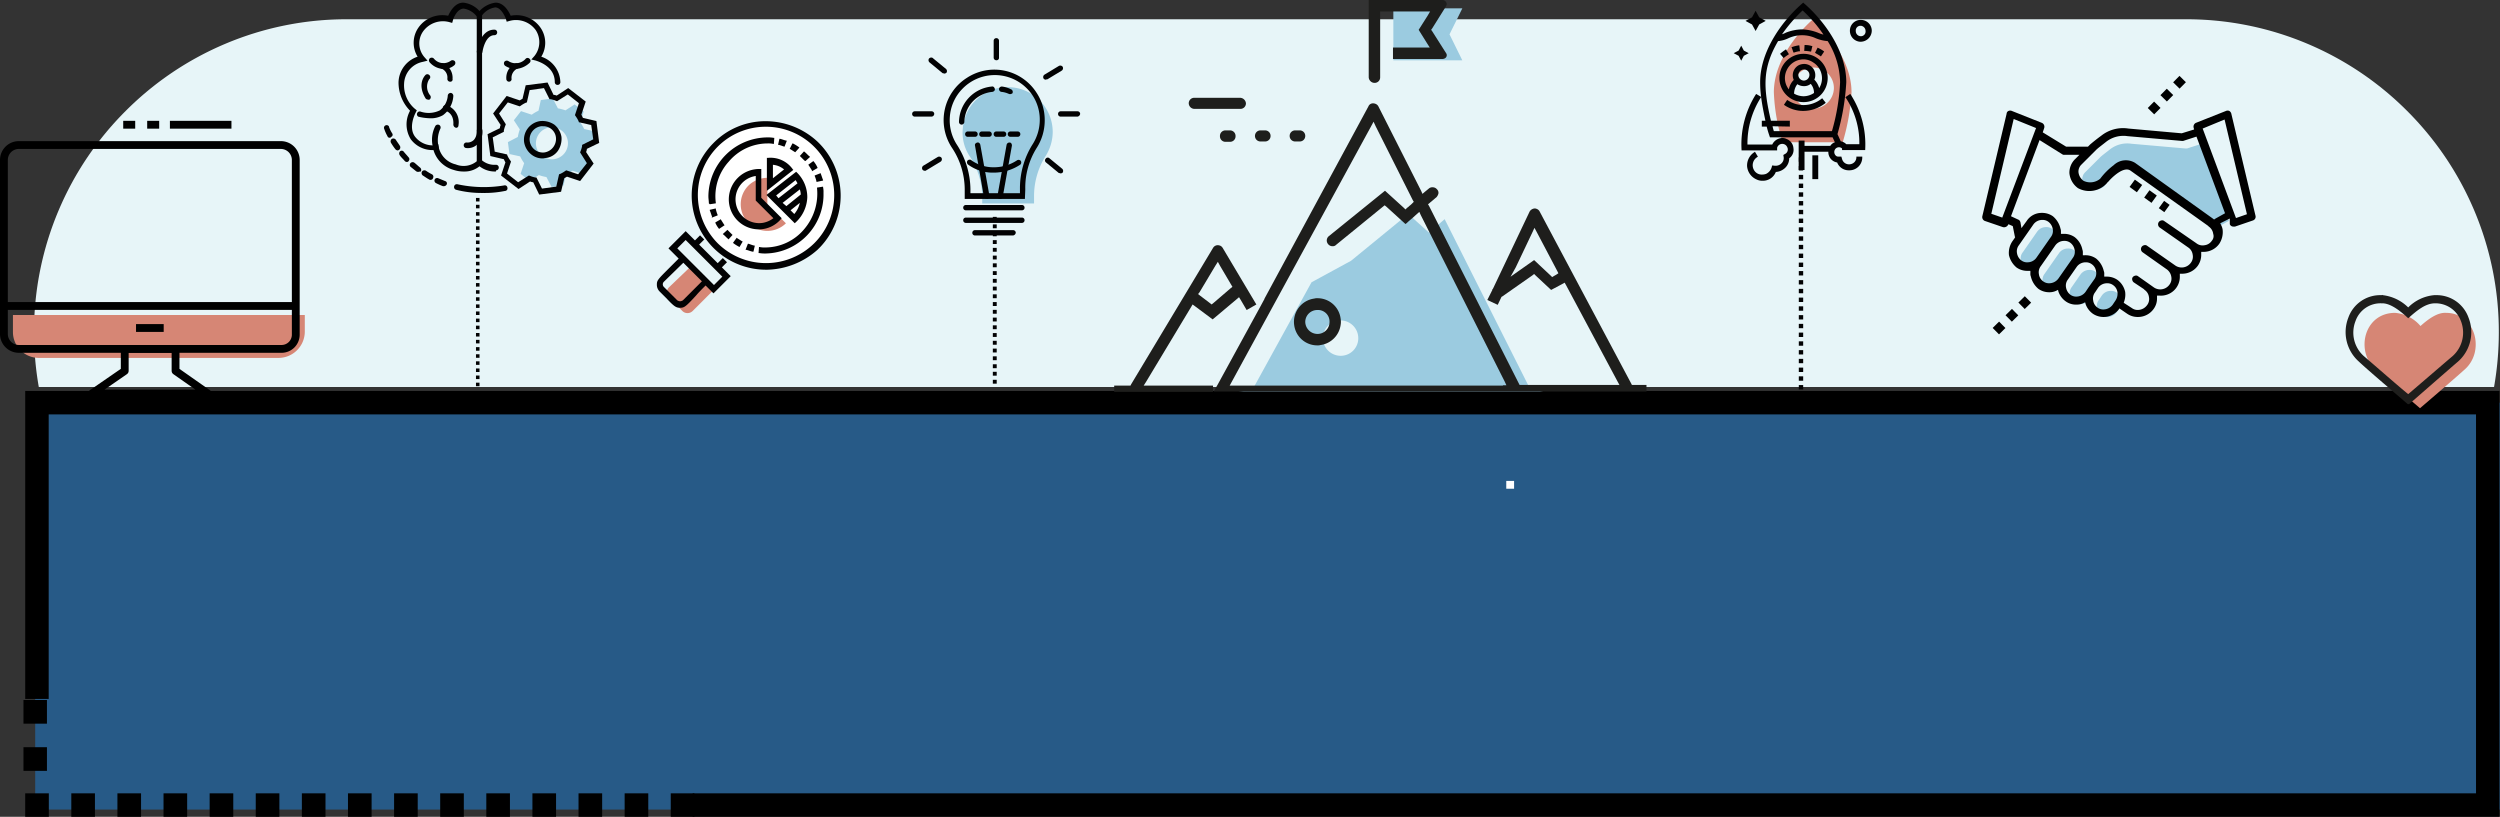 <svg xmlns="http://www.w3.org/2000/svg" viewBox="-1769.5 1433.539 319.5 104.388">
  <rect x="-1769.5" y="1433.539" width="319.5" height="104.388" fill="#333333" stroke="none"/>
  <defs>
    <style>
      .cls-1 {
        fill: #275a87;
      }

      .cls-14, .cls-15, .cls-16, .cls-17, .cls-19, .cls-2, .cls-4, .cls-5, .cls-6, .cls-7 {
        fill: none;
      }

      .cls-14, .cls-15, .cls-16, .cls-17, .cls-2, .cls-4, .cls-5, .cls-6, .cls-7 {
        stroke: #000;
        stroke-miterlimit: 10;
      }

      .cls-2 {
        stroke-width: 2px;
      }

      .cls-12, .cls-3 {
        fill: #fff;
      }

      .cls-3 {
        stroke: #707070;
      }

      .cls-4, .cls-5, .cls-6, .cls-7 {
        stroke-width: 3px;
      }

      .cls-5, .cls-6, .cls-7 {
        stroke-linecap: square;
      }

      .cls-6 {
        stroke-dasharray: 0.02 6.014;
      }

      .cls-7 {
        stroke-dasharray: 0.02 5.873;
      }

      .cls-8 {
        fill: #e7f5f8;
      }

      .cls-9 {
        fill: #9bcbe0;
      }

      .cls-10 {
        fill: #d68675;
      }

      .cls-11 {
        fill: #020203;
      }

      .cls-13 {
        fill: #1e1e1c;
      }

      .cls-15 {
        stroke-linecap: round;
        stroke-linejoin: round;
      }

      .cls-16 {
        stroke-dasharray: 1.532;
      }

      .cls-17 {
        stroke-width: 1.154px;
        stroke-dasharray: 1.154;
      }

      .cls-18 {
        stroke: none;
      }
    </style>
  </defs>
  <g id="DiscoverPossibilities-Mobile" transform="translate(-1795 1225)">
    <rect id="Rectangle_747" data-name="Rectangle 747" class="cls-1" width="315" height="52" transform="translate(30 260)"/>
    <path id="Path_717_1_" class="cls-2" d="M331.3,189.8H16.3" transform="translate(13.544 70.027)"/>
    <g id="Rectangle_748" data-name="Rectangle 748" class="cls-3" transform="translate(218 270)">
      <rect class="cls-18" width="1" height="1"/>
      <rect class="cls-19" x="0.5" y="0.5"/>
    </g>
    <path id="Path_1252" data-name="Path 1252" class="cls-4" d="M229.415,0H0V51.427H313.213V13.564" transform="translate(343.435 311.427) rotate(180)"/>
    <g id="Group_1553" data-name="Group 1553" transform="translate(323.917 311.427) rotate(180)">
      <g id="Group_365" data-name="Group 365" transform="translate(0)">
        <line id="Line_16" data-name="Line 16" class="cls-5" transform="translate(293.917 42.2)"/>
        <line id="Line_17" data-name="Line 17" class="cls-6" y1="11.927" transform="translate(293.917)"/>
        <path id="Path_642" data-name="Path 642" class="cls-5" d="M0,0H0" transform="translate(293.917)"/>
        <line id="Line_18" data-name="Line 18" class="cls-7" x1="88.345" transform="translate(205.352)"/>
        <line id="Line_19" data-name="Line 19" class="cls-5"/>
      </g>
    </g>
    <g id="Group_1552" data-name="Group 1552" transform="translate(-3 5)">
      <path id="Subtraction_2" data-name="Subtraction 2" class="cls-8" d="M3287.7-1016h-313.78a40.474,40.474,0,0,1-.61-7,39.752,39.752,0,0,1,3.143-15.57,39.863,39.863,0,0,1,8.572-12.714,39.866,39.866,0,0,1,12.714-8.572,39.747,39.747,0,0,1,15.57-3.143h235a39.748,39.748,0,0,1,15.57,3.143,39.862,39.862,0,0,1,12.715,8.572,39.865,39.865,0,0,1,8.573,12.714,39.746,39.746,0,0,1,3.144,15.57,40.368,40.368,0,0,1-.61,7Z" transform="translate(-2940.462 1269)"/>
      <g id="Group_514_1_" transform="translate(39.449 203.539)">
        <path id="Path_783_1_" class="cls-9" d="M102.925-131.355c-.931.8-1.817,1.6-1.994,1.728l-2.659-2.393-7.312,5.983-5.052,2.748-7.578,13.783-1.728.177h38.911l-1.64-.266Zm-13.3,17.461a2.27,2.27,0,0,1-2.26-2.26,2.27,2.27,0,0,1,2.26-2.26,2.27,2.27,0,0,1,2.26,2.26h0a2.241,2.241,0,0,1-2.26,2.26Zm15.555-37.759H96.366V-158.3h8.819l-1.64,3.324Z" transform="translate(70.754 159.364)"/>
        <g id="Group_501_1_" transform="translate(210.621 0.334)">
          <path id="Path_720_1_" class="cls-10" d="M-39.838-230.4s-4.962,4.17-4.962,9.3a23.846,23.846,0,0,0,1.126,6.38H-36a27.674,27.674,0,0,0,1.126-6.38C-34.876-226.23-39.838-230.4-39.838-230.4Zm.083,11.383a2.616,2.616,0,0,1-2.627-2.627,2.616,2.616,0,0,1,2.627-2.627,2.616,2.616,0,0,1,2.627,2.627h0a2.67,2.67,0,0,1-2.627,2.627Z" transform="translate(49.929 232.568)"/>
          <path id="Path_721_1_" class="cls-11" d="M-53.431-212.833a1.635,1.635,0,0,1-.751-.167,2.024,2.024,0,0,1-1.209-1.668,2.011,2.011,0,0,1,.959-1.835l.042-.042.375.625-.042.042a1.227,1.227,0,0,0-.459,1.668,1.131,1.131,0,0,0,1.084.584,1.5,1.5,0,0,0,.459-.083,1.359,1.359,0,0,0,.751-.959l.042-.125.334.042h.125a1.044,1.044,0,0,0,.751-.334.922.922,0,0,0,.25-.792l-.042-.25.208-.125a.637.637,0,0,0,.292-.876.683.683,0,0,0-.625-.417.676.676,0,0,0-.667.5v.334H-56.1v-.083a11.942,11.942,0,0,1,1.835-7.089l.042-.042.625.375a14.184,14.184,0,0,1-.125-1.876c0-4.086,2.961-8.006,5.462-10.133l.042-.042.042.042c2.5,2.127,5.462,6.046,5.462,10.133a29.812,29.812,0,0,1-1.126,6.63l.417.917a1.314,1.314,0,0,1,.709.375h1.668a10.406,10.406,0,0,0-1.751-5.963l-.042-.042.625-.417.042.042a11.762,11.762,0,0,1,1.876,7.047v.083h-2.961v-.208a.591.591,0,0,0-.834.042.634.634,0,0,0,0,.834.453.453,0,0,0,.375.167h.375l.083.292a.919.919,0,0,0,1.126.667.892.892,0,0,0,.709-.876v-.083h.751v.083a1.638,1.638,0,0,1-1.626,1.668h-.083a1.584,1.584,0,0,1-1.5-1,1.348,1.348,0,0,1-1.126-1.376h-3.044v2.335H-48.8v-3.753h.751v.667h3.294a1.078,1.078,0,0,1,.584-.459l-.292-.625h-8.006l-.042-.125c-.083-.25-.208-.584-.375-1.251h-.625v-.751h.459c-.208-1-.417-2-.542-3l-.042.042a10.927,10.927,0,0,0-1.71,6h3.169a1.471,1.471,0,0,1,1.293-.834,1.154,1.154,0,0,1,.542.125A1.358,1.358,0,0,1-49.469-217a1.31,1.31,0,0,1-.542,1.293,1.67,1.67,0,0,1-.5,1.209,1.9,1.9,0,0,1-1.209.542A1.773,1.773,0,0,1-53.431-212.833Zm1.293-6.964a6.449,6.449,0,0,0,.167.625h7.422a26.516,26.516,0,0,0,1.042-6.255,10.2,10.2,0,0,0-1.585-5.254,4.92,4.92,0,0,1-1.543-.375,4.177,4.177,0,0,0-3.461,0,3.758,3.758,0,0,1-1.334.375c-2,3.419-1.918,5.879-.917,10.174h2.418v.751l-2.21-.042Zm3.753-12.384a6.066,6.066,0,0,1,2.127.459,3.67,3.67,0,0,0,.625.208A17.1,17.1,0,0,0-48.3-234.6a20.246,20.246,0,0,0-2.627,3.044,2.551,2.551,0,0,0,.5-.208,5.957,5.957,0,0,1,2.043-.417Zm1.334,19.139v-3.044h.751v3.044Zm-1.126-8.715a4.281,4.281,0,0,1-2.46-.751l-.042-.042.417-.625.042.042a3.676,3.676,0,0,0,2.043.625,3.723,3.723,0,0,0,2.335-.834l.042-.042.459.584-.042.042a4.577,4.577,0,0,1-2.794,1Zm0-1.126a3.079,3.079,0,0,1-3.086-3.086,3.079,3.079,0,0,1,3.086-3.086,3.079,3.079,0,0,1,3.086,3.086h0a3.079,3.079,0,0,1-3.086,3.086Zm-1.209-1.084a2.513,2.513,0,0,0,1.209.334,2.41,2.41,0,0,0,1.334-.417,1.748,1.748,0,0,0-.417-1.168,1.309,1.309,0,0,1-.876.292,1.5,1.5,0,0,1-.834-.25A2.018,2.018,0,0,0-49.386-223.966Zm1.209-4.378a2.366,2.366,0,0,0-2.168,1.418,2.321,2.321,0,0,0,.292,2.418,2.261,2.261,0,0,1,.625-1.209,1.466,1.466,0,0,1,.709-1.918,1.673,1.673,0,0,1,.625-.125,1.415,1.415,0,0,1,1.418,1.459,1.154,1.154,0,0,1-.125.542,2.561,2.561,0,0,1,.625,1.084,2.387,2.387,0,0,0-.792-3.294,2.173,2.173,0,0,0-1.209-.375Zm.042,1.293a.731.731,0,0,0-.709.709.731.731,0,0,0,.709.709.731.731,0,0,0,.709-.709.679.679,0,0,0-.709-.709Zm-8.34-1.751-.625-.334.625-.334.334-.625.334.625.625.334-.625.334-.334.625Zm5.3-.25.042-.042a6.954,6.954,0,0,1,.667-.5l.042-.042.375.625-.042.042a5.064,5.064,0,0,0-.584.417l-.042.042Zm5.171.292-.625-.375-.083-.042.334-.667.083.042a3.96,3.96,0,0,1,.709.417l.042.042-.417.625Zm-3.711-1.168h.083a4.873,4.873,0,0,1,.834-.208h.083l.083.751h-.083a3.124,3.124,0,0,0-.667.167h-.083Zm2.418.584a4.109,4.109,0,0,0-.709-.083h-.083l.042-.751h.083a2.689,2.689,0,0,1,.834.125h.083l-.167.709Zm6.421-1.251a1.4,1.4,0,0,1-1.376-1.418,1.371,1.371,0,0,1,1.418-1.376,1.388,1.388,0,0,1,1.376,1.376A1.432,1.432,0,0,1-40.88-230.6Zm0-2.043a.6.6,0,0,0-.625.667.651.651,0,0,0,.625.667.6.6,0,0,0,.625-.667.674.674,0,0,0-.584-.667Zm-13.885-.167-.834-.459.834-.459.459-.834.459.834.834.459-.834.459-.459.834Z" transform="translate(57.1 235.6)"/>
        </g>
        <g id="Group_503_1_" transform="translate(115.935 27.723)">
          <path id="Path_724_1_" class="cls-11" d="M-56.505-214.191H-57v-.495h.495Zm0-1.019H-57v-.495h.495Zm0-.961H-57v-.495h.495Zm0-1.019H-57v-.495h.495Zm0-.99H-57v-.495h.495Zm0-.99H-57v-.495h.495Zm0-.99H-57v-.495h.495Zm0-.99H-57v-.495h.495Zm0-.99H-57v-.495h.495Zm0-.99H-57v-.495h.495Zm0-.99H-57v-.495h.495Zm0-.99H-57v-.495h.495Zm0-.99H-57v-.495h.495Zm0-.99H-57v-.495h.495Zm0-.99H-57v-.495h.495Zm0-.99H-57v-.495h.495Zm0-.99H-57v-.495h.495Zm0-.99H-57v-.495h.495Zm0-.99H-57v-.495h.495Zm0-.99H-57v-.495h.495Zm0-1.019H-57v-.495h.495Zm0-.961H-57v-.495h.495Z" transform="translate(57 235.5)"/>
        </g>
        <g id="Group_504_1_" transform="translate(218.938 20.101)">
          <path id="Path_725_1_" class="cls-11" d="M-56.441-205.827H-57v-.559h.559Zm0-1.118H-57v-.559h.559Zm0-1.118H-57v-.559h.559Zm0-1.118H-57v-.559h.559Zm0-1.118H-57v-.559h.559Zm0-1.118H-57v-.559h.559Zm0-1.118H-57v-.559h.559Zm0-1.119H-57v-.559h.559Zm0-1.118H-57v-.559h.559Zm0-1.118H-57v-.559h.559Zm0-1.118H-57v-.559h.559Zm0-1.118H-57v-.559h.559Zm0-1.119H-57v-.559h.559Zm0-1.151H-57v-.559h.559Zm0-1.086H-57v-.559h.559Zm0-1.151H-57v-.559h.559Zm0-1.118H-57v-.559h.559Zm0-1.086H-57v-.559h.559Zm0-1.151H-57v-.559h.559Zm0-1.118H-57v-.559h.559Zm0-1.118H-57v-.559h.559Zm0-1.118H-57v-.559h.559Zm0-1.118H-57v-.559h.559Zm0-1.119H-57v-.559h.559Zm0-1.118H-57v-.559h.559Zm0-1.118H-57v-.559h.559Zm0-1.118H-57v-.559h.559Z" transform="translate(57 235.5)"/>
        </g>
        <g id="Group_505_1_" transform="translate(49.881 25.302)">
          <path id="Path_726_1_" class="cls-11" d="M-56.547-211.447H-57v-.453h.453Zm0-.907H-57v-.453h.453Zm0-.907H-57v-.453h.453Zm0-.907H-57v-.453h.453Zm0-.907H-57v-.453h.453Zm0-.907H-57v-.453h.453Zm0-.933H-57v-.453h.453Zm0-.88H-57v-.453h.453Zm0-.933H-57v-.453h.453Zm0-.907H-57v-.453h.453Zm0-.907H-57v-.453h.453Zm0-.907H-57v-.453h.453Zm0-.907H-57v-.453h.453Zm0-.907H-57v-.453h.453Zm0-.907H-57v-.453h.453Zm0-.907H-57v-.453h.453Zm0-.907H-57v-.453h.453Zm0-.907H-57v-.453h.453Zm0-.907H-57v-.453h.453Zm0-.907H-57v-.453h.453Zm0-.907H-57v-.453h.453Zm0-.907H-57v-.453h.453Zm0-.907H-57v-.453h.453Zm0-.907H-57v-.453h.453Zm0-.907H-57v-.453h.453Zm0-.933H-57v-.453h.453Zm0-.88H-57v-.453h.453Z" transform="translate(57 235.5)"/>
        </g>
        <g id="Group_506_1_" transform="translate(73 15.485)">
          <ellipse id="Ellipse_200_1_" class="cls-12" cx="9.017" cy="9.017" rx="9.017" ry="9.017" transform="translate(4.983 0.593)"/>
          <path id="Path_727_1_" class="cls-10" d="M-39.633-217.386a3.384,3.384,0,0,1-4.805-.059,3.384,3.384,0,0,1,.059-4.805,3.528,3.528,0,0,1,2.373-.949v3.441Zm-14.95,8.187a.93.93,0,0,0,0,1.305l1.72,1.72a.931.931,0,0,0,1.305,0l2.729-2.729-2.966-2.966Z" transform="translate(56.125 230.438)"/>
          <path id="Path_728_1_" class="cls-11" d="M-54.034-211.551c-.534,0-.771-.178-1.78-1.246l-.831-.831a1.207,1.207,0,0,1-.356-.89c0-.534.119-.653,1.6-2.136l1.186-1.186-1.305-1.305,2.2-2.2,1.186,1.186.653-.653.534.534-.653.653,2.373,2.373.653-.653.534.534-.653.653,1.127,1.127-2.2,2.2-1.009-1.009c-.475.475-.89.89-1.187,1.246C-53.322-211.67-53.5-211.551-54.034-211.551Zm-2.076-3.322a.466.466,0,0,0,0,.653h0l1.72,1.72a.843.843,0,0,0,.356.119.843.843,0,0,0,.356-.119l2.432-2.432-2.373-2.373Zm6.407.415,1.068-1.068-4.687-4.687-1.068,1.068Zm6.585-1.958a9.507,9.507,0,0,1-9.433-9.492,9.527,9.527,0,0,1,2.788-6.7,9.287,9.287,0,0,1,6.644-2.788,9.743,9.743,0,0,1,6.644,2.61,9.545,9.545,0,0,1,.356,13.467l-.356.356a9.973,9.973,0,0,1-6.644,2.551Zm0-18.272a8.668,8.668,0,0,0-6.11,2.551,8.773,8.773,0,0,0,0,12.34,8.773,8.773,0,0,0,12.34,0,8.661,8.661,0,0,0,2.551-6.17,8.736,8.736,0,0,0-8.78-8.721Zm.059,16.2a4.8,4.8,0,0,1-.89-.059h-.059l.059-.771h.059a3.132,3.132,0,0,0,.771.059,6.5,6.5,0,0,0,4.924-2.314,7.009,7.009,0,0,0,1.661-5.28v-.059l.771-.119v.059a2.888,2.888,0,0,1,.059.712h0v.059a7.546,7.546,0,0,1-7.356,7.712Zm-1.72-.237c-.3-.059-.534-.178-.831-.237h-.059l.3-.771h.059c.237.059.475.178.771.237h.059l-.178.771Zm-1.661-.593a5.409,5.409,0,0,1-.771-.475l-.059-.059.475-.653.059.059.653.415h.059l-.415.712Zm-1.424-1.008c-.237-.178-.415-.415-.653-.593l-.059-.059.593-.534.059.059.534.534.059.059-.534.593Zm-1.187-1.305a3.362,3.362,0,0,1-.475-.771v-.059l.712-.415v.059l.415.653.059.059-.712.475Zm5.043.059a3.836,3.836,0,0,1-3.8-3.856,3.9,3.9,0,0,1,4.093-3.856h.059v3.678l2.61,2.61-.059.059a3.684,3.684,0,0,1-2.907,1.364Zm-.356-6.822a3.022,3.022,0,0,0-2.551,3.441,3.022,3.022,0,0,0,3.441,2.551A3.1,3.1,0,0,0-42.11-223l-2.254-2.254V-228.4ZM-43-225.967l3.8-2.966.059.059a4.4,4.4,0,0,1,1.364,3.2,4.605,4.605,0,0,1-1.542,3.263l-.059.059Zm3.559,2.432a3.234,3.234,0,0,0,.712-1.424l-1.187.949Zm-1.009-1.009,1.839-1.483a2.523,2.523,0,0,0-.119-.653l-2.2,1.72Zm-1.009-1.009,2.432-1.9c-.059-.119-.178-.3-.237-.415l-2.492,1.958Zm-8.483,2.373c-.119-.3-.178-.534-.3-.831v-.059l.771-.178v.059a3.838,3.838,0,0,0,.237.771v.059l-.771.3Zm-.415-1.72c0-.3-.059-.593-.059-.89v-.059h0a7.6,7.6,0,0,1,7.475-7.475,4.488,4.488,0,0,1,.89.059h.059l-.059.771h-.059a3.132,3.132,0,0,0-.771-.059,6.5,6.5,0,0,0-4.924,2.314,6.565,6.565,0,0,0-1.661,5.28v.059l-.771.119Zm7.416-5.814h.178a3.464,3.464,0,0,1,3.144,1.483l.059.059-3.382,2.67Zm.771,2.61,1.424-1.127a2.542,2.542,0,0,0-1.424-.593Zm5.577.475a3.838,3.838,0,0,0-.237-.771v-.059l.771-.3v.059c.119.3.178.534.3.831v.059l-.831.178Zm-.593-1.483-.415-.653-.059-.059.653-.475.059.059a3.363,3.363,0,0,1,.475.771v.059l-.712.415Zm-.949-1.246-.534-.534-.059-.059.534-.593.059.059c.237.178.415.415.653.593l.059.059-.593.534Zm-1.186-1.068-.653-.415h-.059l.356-.712h.059a5.419,5.419,0,0,1,.771.475l.059.059-.534.593Zm-1.364-.712c-.237-.059-.475-.178-.771-.237h-.059l.178-.771h.059c.3.059.534.178.831.237h.059l-.3.771Z" transform="translate(57 235.4)"/>
        </g>
        <path id="Path_729_1_" class="cls-10" d="M250.263-52.948c-1.277,1.161-5.688,4.933-5.688,4.933s-4.411-3.772-5.688-4.933c-2.612-2.379-1.451-7.255,2.5-7.255a4.789,4.789,0,0,1,3.25,1.683c1.161-1.045,2.263-1.741,3.25-1.683C251.714-60.2,252.933-55.27,250.263-52.948Z" transform="translate(53.753 100.186)"/>
        <path id="Path_730_1_" class="cls-13" d="M241.257-50.19c-1.335-1.161-5.107-4.353-6.268-5.455a5.044,5.044,0,0,1-1.335-5.571,4.323,4.323,0,0,1,4.237-2.9c.058,0,.116-.058.174,0a5.543,5.543,0,0,1,3.25,1.567,5.356,5.356,0,0,1,3.308-1.567h.174a4.323,4.323,0,0,1,4.237,2.9,5.021,5.021,0,0,1-1.335,5.571c-1.219,1.045-4.933,4.295-6.268,5.455Zm-3.25-12.884h-.116a3.381,3.381,0,0,0-3.308,2.263,4.026,4.026,0,0,0,1.045,4.469c1.161.987,4.527,3.946,5.688,4.875,1.161-.987,4.527-3.888,5.688-4.875a4.026,4.026,0,0,0,1.045-4.469,3.458,3.458,0,0,0-3.308-2.263c-1.219,0-2.321.929-3.366,1.857l-.058.058-.058-.058C240.5-61.913,239.167-63.074,238.007-63.074Z" transform="translate(55.505 101.838)"/>
        <g id="Group_507_1_" transform="translate(105.623 4.875)">
          <path id="Path_731_1_" class="cls-9" d="M-32.245-216.929a5.837,5.837,0,0,1-.925,3.116,9.624,9.624,0,0,0-1.461,5.161v.876h-6.621v-.828a9.518,9.518,0,0,0-1.607-5.209,5.413,5.413,0,0,1-.876-3.554,5.7,5.7,0,0,1,6.183-5.258,5.733,5.733,0,0,1,5.307,5.7Z" transform="translate(50.21 228.906)"/>
          <path id="Path_732_1_" class="cls-11" d="M-38.345-210.711h-7.692v-1.217a9.647,9.647,0,0,0-1.655-5.355,6.4,6.4,0,0,1,1.947-8.909,6.4,6.4,0,0,1,8.91,1.947,6.286,6.286,0,0,1,1.022,3.505,6.522,6.522,0,0,1-1.022,3.505,9.585,9.585,0,0,0-1.461,5.307l-.049,1.217Zm-6.962-.73h6.329v-.584a10.56,10.56,0,0,1,1.607-5.648,5.837,5.837,0,0,0,.925-3.116,5.63,5.63,0,0,0-1.8-4.187,5.763,5.763,0,0,0-8.131.243,5.65,5.65,0,0,0-1.558,3.505,5.713,5.713,0,0,0,.876,3.554,10.744,10.744,0,0,1,1.753,5.7Z" transform="translate(52.756 231.256)"/>
          <path id="Path_733_1_" class="cls-11" d="M-39.049-200.953a.356.356,0,0,1-.341-.292l-1.12-6.475c-.049-.195.1-.341.292-.389s.341.1.389.292l1.168,6.524c.049.195-.1.341-.292.389A.151.151,0,0,0-39.049-200.953Z" transform="translate(48.543 221.45)"/>
          <path id="Path_734_1_" class="cls-11" d="M-34.211-200.895h-.1a.322.322,0,0,1-.292-.341v-.049l1.168-6.524a.37.37,0,0,1,.389-.292c.195,0,.292.195.292.389h0l-1.168,6.524A.314.314,0,0,1-34.211-200.895Z" transform="translate(45.506 221.44)"/>
          <path id="Path_735_1_" class="cls-11" d="M-39.194-201.947a5.3,5.3,0,0,1-3.262-1.022.378.378,0,0,1-.1-.487.378.378,0,0,1,.487-.1l.049.049h0a4.848,4.848,0,0,0,2.824.876,5.308,5.308,0,0,0,2.97-.876.369.369,0,0,1,.487.049.369.369,0,0,1-.049.487A6.087,6.087,0,0,1-39.194-201.947Z" transform="translate(49.613 219.133)"/>
          <path id="Path_736_1_" class="cls-11" d="M-36.1-191.018h-7.157a.333.333,0,0,1-.341-.341.333.333,0,0,1,.341-.341H-36.1a.333.333,0,0,1,.341.341.333.333,0,0,1-.341.341Z" transform="translate(50.124 213.024)"/>
          <path id="Path_737_1_" class="cls-11" d="M-36.1-187.718h-7.157a.333.333,0,0,1-.341-.341.333.333,0,0,1,.341-.341H-36.1a.333.333,0,0,1,.341.341.333.333,0,0,1-.341.341Z" transform="translate(50.124 211.331)"/>
          <path id="Path_738_1_" class="cls-11" d="M-35.991-184.418h-4.869a.333.333,0,0,1-.341-.341.333.333,0,0,1,.341-.341h4.869a.333.333,0,0,1,.341.341.41.41,0,0,1-.341.341Z" transform="translate(48.892 209.638)"/>
          <path id="Path_739_1_" class="cls-11" d="M-36.381-210.318h-.925a.333.333,0,0,1-.341-.341.333.333,0,0,1,.341-.341h.925a.333.333,0,0,1,.341.341.333.333,0,0,1-.341.341Zm-1.8,0h-.925a.333.333,0,0,1-.341-.341.333.333,0,0,1,.341-.341h.925a.333.333,0,0,1,.341.341.333.333,0,0,1-.341.341Zm-1.85,0h-.925a.333.333,0,0,1-.341-.341.333.333,0,0,1,.341-.341h.925a.333.333,0,0,1,.341.341.333.333,0,0,1-.341.341Zm-1.8,0h-.925a.333.333,0,0,1-.341-.341.333.333,0,0,1,.341-.341h.925a.333.333,0,0,1,.341.341.333.333,0,0,1-.341.341Z" transform="translate(49.867 222.928)"/>
          <path id="Path_740_1_" class="cls-11" d="M-44.359-217.941h0a.347.347,0,0,1-.341-.389,4.626,4.626,0,0,1,4.187-4.479c.195-.049.341.1.389.292s-.1.341-.292.389h0a3.953,3.953,0,0,0-3.6,3.846A.366.366,0,0,1-44.359-217.941Z" transform="translate(50.688 228.993)"/>
          <path id="Path_741_1_" class="cls-11" d="M-32.788-221.826c-.1,0-.146-.049-.195-.049a2.882,2.882,0,0,0-.925-.243.37.37,0,0,1-.292-.389.37.37,0,0,1,.389-.292,3.566,3.566,0,0,1,1.217.389.366.366,0,0,1,.1.487h0A.692.692,0,0,1-32.788-221.826Z" transform="translate(45.3 228.983)"/>
          <path id="Path_742_1_" class="cls-11" d="M-54.517-215.618h-2.142a.333.333,0,0,1-.341-.341.333.333,0,0,1,.341-.341h2.142a.333.333,0,0,1,.341.341.366.366,0,0,1-.341.341Z" transform="translate(57 225.648)"/>
          <path id="Path_743_1_" class="cls-11" d="M-16.217-215.618h-2.142a.333.333,0,0,1-.341-.341.333.333,0,0,1,.341-.341h2.142a.333.333,0,0,1,.341.341.41.41,0,0,1-.341.341Z" transform="translate(37.347 225.648)"/>
          <path id="Path_744_1_" class="cls-11" d="M-35.259-232.676a.333.333,0,0,1-.341-.341v-2.142a.333.333,0,0,1,.341-.341.333.333,0,0,1,.341.341v2.142a.308.308,0,0,1-.341.341Z" transform="translate(46.019 235.5)"/>
          <path id="Path_745_1_" class="cls-11" d="M-50.657-228.357c-.1,0-.146-.049-.243-.049l-1.655-1.363a.378.378,0,0,1-.1-.487.378.378,0,0,1,.487-.1l.049.049,1.655,1.363a.374.374,0,0,1,.049.487C-50.511-228.406-50.56-228.357-50.657-228.357Z" transform="translate(54.796 232.885)"/>
          <path id="Path_746_1_" class="cls-11" d="M-20.117-202.124c-.1,0-.146-.049-.243-.049l-1.655-1.363a.325.325,0,0,1,0-.487.308.308,0,0,1,.438-.049l1.655,1.363a.375.375,0,0,1,.049.487A.372.372,0,0,1-20.117-202.124Z" transform="translate(39.104 219.408)"/>
          <path id="Path_747_1_" class="cls-11" d="M-54.061-202.6a.347.347,0,0,1-.292-.146.378.378,0,0,1,.1-.487l1.85-1.12a.378.378,0,0,1,.487.1.378.378,0,0,1-.1.487h0l-1.85,1.12C-53.964-202.6-54.013-202.552-54.061-202.6Z" transform="translate(55.668 219.543)"/>
          <path id="Path_748_1_" class="cls-11" d="M-22.261-226.5a.347.347,0,0,1-.292-.146.378.378,0,0,1,.1-.487l1.85-1.12a.378.378,0,0,1,.487.1.378.378,0,0,1-.1.487l-1.85,1.12A.368.368,0,0,0-22.261-226.5Z" transform="translate(39.35 231.807)"/>
        </g>
        <g id="Group_512_1_" transform="translate(38.115 0.334)">
          <g id="Group_509_1_" transform="translate(1.866 0)">
            <path id="Path_766_1_" class="cls-11" d="M-48.72-214.015a3.978,3.978,0,0,1-1.32-.2,3.724,3.724,0,0,1-2.59-2.539,3.466,3.466,0,0,1-2.895-1.371,3.611,3.611,0,0,1-.1-3.657,5.144,5.144,0,0,1-1.473-3.657,3.545,3.545,0,0,1,2.438-3.25,3.388,3.388,0,0,1,.1-3.707,3.726,3.726,0,0,1,3.809-1.524c.254-.559.863-1.676,1.93-1.676a3.234,3.234,0,0,1,2.336,1.422l.051.1v19.045l-.051.1A2.987,2.987,0,0,1-48.72-214.015Zm-3.3-3.5.051.356a2.894,2.894,0,0,0,2.184,2.235,2.652,2.652,0,0,0,2.692-.406v-18.487a2.58,2.58,0,0,0-1.676-1.016c-.762,0-1.27,1.067-1.371,1.473l-.1.355-.355-.1a3.126,3.126,0,0,0-3.352,1.168,2.674,2.674,0,0,0,.152,3.3l.406.457-.609.152a2.951,2.951,0,0,0-2.387,2.743,3.927,3.927,0,0,0,1.371,3.25l.254.2-.152.3s-1.016,1.879-.051,3.1a2.883,2.883,0,0,0,2.539,1.067Z" transform="translate(57.1 235.6)"/>
            <path id="Path_767_1_" class="cls-11" d="M-47.54-220.3a2.433,2.433,0,0,1-1.778-.813.391.391,0,0,1-.051-.508.385.385,0,0,1,.508-.051l.051.051a1.589,1.589,0,0,0,2.184.254.394.394,0,0,1,.508.1.394.394,0,0,1-.1.508h0A1.989,1.989,0,0,1-47.54-220.3Z" transform="translate(53.33 228.779)"/>
            <path id="Path_768_1_" class="cls-11" d="M-45.4-217.982h0a.347.347,0,0,1-.356-.355v-.051a1.228,1.228,0,0,0-.762-1.27.356.356,0,0,1-.2-.457.356.356,0,0,1,.457-.2h0a2.019,2.019,0,0,1,1.168,1.981.286.286,0,0,1-.3.355Z" transform="translate(52 228.088)"/>
            <path id="Path_769_1_" class="cls-11" d="M-50.5-214.34a.362.362,0,0,1-.3-.152c-1.117-1.828-.1-2.895-.051-2.946a.339.339,0,0,1,.508-.051.343.343,0,0,1,.051.508l-.051.051a1.771,1.771,0,0,0,.152,2.082.394.394,0,0,1-.1.508C-50.349-214.34-50.4-214.29-50.5-214.34Z" transform="translate(54.259 226.732)"/>
            <path id="Path_770_1_" class="cls-11" d="M-50.865-209.65a6.858,6.858,0,0,1-1.422-.2.349.349,0,0,1-.152-.457.345.345,0,0,1,.406-.2h0a3.258,3.258,0,0,0,2.489-.152,2.611,2.611,0,0,0,1.016-1.93.386.386,0,0,1,.406-.3.386.386,0,0,1,.3.406,3.283,3.283,0,0,1-1.32,2.438A3.093,3.093,0,0,1-50.865-209.65Z" transform="translate(54.827 224.429)"/>
            <path id="Path_771_1_" class="cls-11" d="M-44.237-206.915h0a.431.431,0,0,1-.356-.406c.1-1.524-1.016-1.778-1.067-1.778a.363.363,0,0,1-.254-.457.35.35,0,0,1,.406-.254,2.257,2.257,0,0,1,1.574,2.539C-43.932-207.016-44.084-206.915-44.237-206.915Z" transform="translate(51.601 222.913)"/>
            <path id="Path_772_1_" class="cls-11" d="M-48.152-201.652a.371.371,0,0,1-.356-.3,3.81,3.81,0,0,1,.3-2.793.382.382,0,0,1,.508-.1.382.382,0,0,1,.1.508,3.534,3.534,0,0,0-.2,2.285.325.325,0,0,1-.3.406S-48.152-201.7-48.152-201.652Z" transform="translate(52.926 220.494)"/>
          </g>
          <g id="Group_510_1_" transform="translate(11.886 0)">
            <path id="Path_773_1_" class="cls-11" d="M-54.664-214.015a3.183,3.183,0,0,1-2.285-.914l-.051-.1v-19.045l.051-.1a3.4,3.4,0,0,1,2.336-1.422c1.067,0,1.676,1.117,1.93,1.676a3.726,3.726,0,0,1,3.809,1.524,3.39,3.39,0,0,1,.1,3.707,3.545,3.545,0,0,1,2.438,3.25.347.347,0,0,1-.356.356.347.347,0,0,1-.356-.356c0-2.133-2.336-2.692-2.387-2.742l-.609-.152.406-.457a2.821,2.821,0,0,0,.152-3.3,3.112,3.112,0,0,0-3.352-1.168l-.356.1-.1-.356c-.152-.406-.66-1.473-1.371-1.473a2.58,2.58,0,0,0-1.676,1.016v18.537a2.492,2.492,0,0,0,1.778.559.347.347,0,0,1,.356.355.347.347,0,0,1-.356.356h0C-54.511-214.015-54.613-214.015-54.664-214.015Z" transform="translate(57 235.6)"/>
            <path id="Path_774_1_" class="cls-11" d="M-48.729-220.269a2.517,2.517,0,0,1-1.32-.406.394.394,0,0,1-.1-.508.394.394,0,0,1,.508-.1,1.705,1.705,0,0,0,2.184-.254.339.339,0,0,1,.508-.051.339.339,0,0,1,.051.508l-.051.051A2.834,2.834,0,0,1-48.729-220.269Z" transform="translate(53.656 228.75)"/>
            <path id="Path_775_1_" class="cls-11" d="M-49.248-217.982a.347.347,0,0,1-.356-.355,2.019,2.019,0,0,1,1.168-1.981c.2-.051.406,0,.457.2a.356.356,0,0,1-.2.457,1.312,1.312,0,0,0-.762,1.27.325.325,0,0,1-.3.406Z" transform="translate(53.362 228.088)"/>
          </g>
          <path id="Path_776_1_" class="cls-9" d="M-15.744-205.1l1.27-.66-.2-1.524-1.371-.3a4.825,4.825,0,0,0-.508-.863l.457-1.371-1.168-.914-1.168.762a5.363,5.363,0,0,0-.965-.254l-.66-1.27-1.524.2-.3,1.371a4.821,4.821,0,0,0-.863.508l-1.371-.457-.914,1.168.762,1.168a5.358,5.358,0,0,0-.254.965l-1.27.66.2,1.524,1.371.3a4.822,4.822,0,0,0,.508.863l-.457,1.371,1.168.914,1.168-.762a5.36,5.36,0,0,0,.965.254l.66,1.27,1.524-.2.3-1.371a4.821,4.821,0,0,0,.863-.508l1.371.457.914-1.168L-16-204.136C-15.9-204.441-15.846-204.745-15.744-205.1Zm-4.165,1.371a2.051,2.051,0,0,1-2.285-1.778,2.051,2.051,0,0,1,1.778-2.285,2.051,2.051,0,0,1,2.285,1.778A2.051,2.051,0,0,1-19.909-203.73Z" transform="translate(41.636 223.74)"/>
          <path id="Path_777_1_" class="cls-11" d="M-35.605-188.792a13.122,13.122,0,0,1-3.454-.406.363.363,0,0,1-.254-.457.35.35,0,0,1,.406-.254,15.874,15.874,0,0,0,5.993.152.325.325,0,0,1,.406.3.325.325,0,0,1-.3.406h0A13,13,0,0,1-35.605-188.792Z" transform="translate(48.292 213.119)"/>
          <path id="Path_778_1_" class="cls-11" d="M-49.322-196.969h-.1a7.2,7.2,0,0,1-.914-.406.349.349,0,0,1-.152-.457.349.349,0,0,1,.457-.152h0l.863.355a.309.309,0,0,1,.2.457h0A.428.428,0,0,1-49.322-196.969Zm-1.727-.813a.187.187,0,0,1-.152-.051c-.3-.152-.559-.355-.813-.508a.394.394,0,0,1-.1-.508.394.394,0,0,1,.508-.1,6.047,6.047,0,0,0,.762.457.349.349,0,0,1,.152.457A.325.325,0,0,1-51.048-197.782Zm-1.574-1.016c-.1,0-.152-.051-.2-.051l-.762-.609a.343.343,0,0,1,.051-.508.379.379,0,0,1,.457,0c.254.2.457.406.711.609a.394.394,0,0,1,.1.508h0C-52.42-198.848-52.521-198.8-52.623-198.8Zm-1.422-1.27a.388.388,0,0,1-.254-.1c-.2-.254-.457-.457-.66-.762a.391.391,0,0,1,.051-.508.321.321,0,0,1,.457.051c.2.254.406.457.609.711a.339.339,0,0,1,0,.508h0C-53.842-200.118-53.943-200.067-54.045-200.067Zm-1.168-1.473a.439.439,0,0,1-.3-.152,7.751,7.751,0,0,1-.559-.813.394.394,0,0,1,.1-.508.394.394,0,0,1,.508.1c.152.254.356.508.508.762a.391.391,0,0,1-.051.508.385.385,0,0,1-.2.1Zm-1.016-1.625a.278.278,0,0,1-.3-.2,5.021,5.021,0,0,1-.406-.914.334.334,0,0,1,.152-.457.335.335,0,0,1,.457.152v.051a4.05,4.05,0,0,0,.406.813.3.3,0,0,1-.152.457C-56.127-203.165-56.178-203.165-56.229-203.165Z" transform="translate(56.981 220.433)"/>
          <g id="Group_511_1_" transform="translate(13.246 10.21)">
            <path id="Path_779_1_" class="cls-11" d="M-50.3-221.178l-.762-1.574a1.2,1.2,0,0,1-.406-.1l-1.473.965-2.235-1.727.559-1.676a3.019,3.019,0,0,1-.2-.406l-1.727-.406L-56.9-228.9l1.574-.762a1.2,1.2,0,0,1,.1-.406l-.965-1.473,1.727-2.235,1.676.559c.1-.051.254-.152.356-.2l.406-1.727,2.793-.355.762,1.574a1.2,1.2,0,0,1,.406.1l1.473-.965,2.235,1.727-.559,1.676a3.012,3.012,0,0,1,.2.406l1.727.406.356,2.793-1.574.762a1.2,1.2,0,0,1-.1.406l.965,1.473-1.727,2.235-1.676-.559c-.1.051-.254.152-.356.2l-.406,1.727Zm-1.32-2.438.152.051a3.291,3.291,0,0,0,.66.2h.152l.711,1.422,1.828-.254.356-1.574.152-.051a3.783,3.783,0,0,0,.609-.355l.152-.1,1.524.508,1.117-1.422-.863-1.371.051-.152a3.284,3.284,0,0,0,.2-.66v-.152l1.422-.711-.254-1.828-1.574-.356-.051-.152a3.791,3.791,0,0,0-.356-.609l-.1-.152.508-1.524-1.422-1.117-1.371.863-.152-.051a3.288,3.288,0,0,0-.66-.2h-.152l-.711-1.422-1.828.254-.356,1.574-.152.051a3.79,3.79,0,0,0-.609.356l-.152.1-1.524-.508-1.117,1.422.863,1.371-.051.152a3.284,3.284,0,0,0-.2.66v.152l-1.422.711.254,1.828,1.574.355.051.152a3.786,3.786,0,0,0,.356.609l.1.152-.508,1.524,1.422,1.117Z" transform="translate(56.9 235.5)"/>
            <path id="Path_780_1_" class="cls-11" d="M-45.329-221.035a2.26,2.26,0,0,1-1.473-.508,2.522,2.522,0,0,1-.914-1.574,2.406,2.406,0,0,1,2.082-2.692h0a2.759,2.759,0,0,1,1.778.457,2.521,2.521,0,0,1,.914,1.574A2.76,2.76,0,0,1-43.4-222a2.212,2.212,0,0,1-1.574.914C-45.075-221.086-45.177-221.035-45.329-221.035Zm0-4.114h-.2a1.7,1.7,0,0,0-1.473,1.879,1.7,1.7,0,0,0,1.879,1.473h0a1.754,1.754,0,0,0,1.473-1.93,1.6,1.6,0,0,0-.66-1.117,1.612,1.612,0,0,0-1.016-.3Z" transform="translate(52.388 230.736)"/>
          </g>
          <path id="Path_781_1_" class="cls-11" d="M-33.254-225.651H-33.3c-.2-.051-.356-.2-.3-.406,0-.1.406-2.743,2.235-2.743a.347.347,0,0,1,.356.355.347.347,0,0,1-.356.355h0c-1.219,0-1.524,2.133-1.524,2.133A.336.336,0,0,1-33.254-225.651Z" transform="translate(45.484 232.254)"/>
          <path id="Path_782_1_" class="cls-11" d="M-36.544-201.51a.347.347,0,0,1-.356-.356.347.347,0,0,1,.356-.355,1.158,1.158,0,0,0,.965-.356,1.679,1.679,0,0,0,.356-1.168.347.347,0,0,1,.356-.356.347.347,0,0,1,.356.356,2.25,2.25,0,0,1-.559,1.676A1.75,1.75,0,0,1-36.544-201.51Z" transform="translate(47.098 220.098)"/>
        </g>
        <g id="Group_845" data-name="Group 845" transform="translate(131.444 0)">
          <path id="Path_975" data-name="Path 975" class="cls-13" d="M92.566-71.288a2.973,2.973,0,0,0,2.969,2.615,1.227,1.227,0,0,0,.4-.044,3.009,3.009,0,0,0,2.57-2.57,2.409,2.409,0,0,0,0-.8A2.973,2.973,0,0,0,95.535-74.7a1.227,1.227,0,0,0-.4.044A3,3,0,0,0,92.566-71.288Zm2.969-1.906h.177a1.478,1.478,0,0,1,1.374,1.551,1.532,1.532,0,0,1-1.551,1.507,1.57,1.57,0,0,1-1.551-1.551A1.532,1.532,0,0,1,95.535-73.193Z" transform="translate(-69.565 112.813)"/>
          <path id="Path_976" data-name="Path 976" class="cls-13" d="M68.759-132.5h-5.85a.7.7,0,0,0-.709.709.738.738,0,0,0,.753.709H68.8a.7.7,0,0,0,.709-.709A.769.769,0,0,0,68.759-132.5Z" transform="translate(-52.672 144.998)"/>
          <path id="Path_977" data-name="Path 977" class="cls-13" d="M106.139-106.082l.044-.089.089-.044,3.856-2.7.222-.177.177.177,1.994,1.861,1.418-.753.31-.177.177.31L120.986-95.4l.266.487H108.488l-.089-.177L96.921-117.782,96.788-118l.222-.177c.089-.089.222-.177.31-.266.177-.133.355-.31.532-.443a1.056,1.056,0,0,0,.266-.488.609.609,0,0,0-.177-.532.715.715,0,0,0-.576-.266.667.667,0,0,0-.488.177l-.487.4-.31.266-.177-.4L90.451-130.5a.7.7,0,0,0-.31-.31.834.834,0,0,0-.355-.089.627.627,0,0,0-.62.4l-13.3,24.6.044-.044-.576,1.064L69.932-95l-.532.931h55.308v-.842h-1.861l-.089-.177-11.7-21.982a.7.7,0,0,0-.31-.31.821.821,0,0,0-.31-.089.824.824,0,0,0-.665.4l-4.653,9.794-.044.089-.089.044h0l.044.044-.089.177-.576,1.152,1.33.62Zm.222,11.257H71.439l.266-.487L89.52-127.975l.31-.576.266.576,4.742,9.44.133.222-.177.177a2.868,2.868,0,0,1-.4.355,1.175,1.175,0,0,1-.266.222l-.222.222-.222-.222-2.393-2.172-7.179,5.806a.712.712,0,0,0-.089,1.019.715.715,0,0,0,.576.266.569.569,0,0,0,.443-.177l5.983-4.875.222-.177.222.177,2.437,2.216.177-.133c.266-.266.4-.355.8-.709l.487-.443.31-.266.177.4,10.725,21.272.222.487h-.443ZM108-109.938l2.127-4.476.266-.576.31.576,2.615,4.964.133.266-.266.177-.31.177-.222.133-.177-.177-2.127-1.994-1.95,1.374-1.064.753Z" transform="translate(-56.681 144.107)"/>
          <path id="Path_978" data-name="Path 978" class="cls-13" d="M92.585-123.1h-.576a.7.7,0,0,0-.709.709.7.7,0,0,0,.709.709h.576a.7.7,0,0,0,.709-.709A.7.7,0,0,0,92.585-123.1Z" transform="translate(-68.875 139.763)"/>
          <path id="Path_979" data-name="Path 979" class="cls-13" d="M82.585-123.1h-.576a.7.7,0,0,0-.709.709.7.7,0,0,0,.709.709h.576a.7.7,0,0,0,.709-.709A.7.7,0,0,0,82.585-123.1Z" transform="translate(-63.307 139.763)"/>
          <path id="Path_980" data-name="Path 980" class="cls-13" d="M72.485-123.1h-.576a.7.7,0,0,0-.709.709v.044a.7.7,0,0,0,.709.709h.576a.7.7,0,0,0,.709-.709A.711.711,0,0,0,72.485-123.1Z" transform="translate(-57.683 139.763)"/>
          <path id="Path_981" data-name="Path 981" class="cls-13" d="M123.584-160.7H114.1v9.839a.734.734,0,0,0,.222.532.734.734,0,0,0,.532.222.7.7,0,0,0,.709-.709v-8.42h6.382l-.31.532-1.152,1.817,1.108,1.773.31.487h-4.7v1.462h6.382a.63.63,0,0,0,.266-.089.452.452,0,0,0,.133-.665l-1.773-2.792-.133-.177.133-.177,1.773-2.836c.044-.089.044-.177.089-.222A.577.577,0,0,0,123.584-160.7Z" transform="translate(-81.571 160.7)"/>
          <path id="Path_982" data-name="Path 982" class="cls-13" d="M40.7-72.051v.8H53.331v-.8H44.467l.31-.487,5.761-9.573.177-.31.31.222,2.26,1.684,3.058-2.57.31-.266.222.355.753,1.285,1.241-.709-4.3-7.224a.753.753,0,0,0-.266-.266A1.043,1.043,0,0,0,53.951-90a.707.707,0,0,0-.62.355L42.872-72.229l-.089.177H40.7ZM51.6-83.973l2.039-3.412.31-.488.266.488L55.679-84.9l.133.222-.222.177L53.375-82.6l-.222.177-.222-.177-1.285-.975-.222-.177Z" transform="translate(-40.7 121.333)"/>
        </g>
      </g>
      <g id="Group_1544" data-name="Group 1544" transform="translate(29 219.481)">
        <path id="Path_983" data-name="Path 983" class="cls-10" d="M89.213,180.184H58.619a3.31,3.31,0,0,1-3.319-3.319V174.7H92.6v2.165A3.373,3.373,0,0,1,89.213,180.184Z" transform="translate(-54.146 -150.384)"/>
        <g id="Group_846" data-name="Group 846" transform="translate(0 2.598)">
          <path id="Path_984" data-name="Path 984" class="cls-14" d="M89.129,170.648H55.576a1.91,1.91,0,0,1-1.876-1.876v-22.3a1.91,1.91,0,0,1,1.876-1.876H89.129A1.91,1.91,0,0,1,91,146.476v22.3A1.82,1.82,0,0,1,89.129,170.648Z" transform="translate(-53.7 -144.6)"/>
          <path id="Path_985" data-name="Path 985" class="cls-15" d="M79.979,183.514V180.7H73.485v2.814L69.3,186.4H84.092Z" transform="translate(-58.044 -154.652)"/>
          <line id="Line_139" data-name="Line 139" class="cls-14" x2="37.305" transform="translate(0 20.564)"/>
          <line id="Line_140" data-name="Line 140" class="cls-14" x2="3.536" transform="translate(16.884 23.379)"/>
        </g>
        <line id="Line_141" data-name="Line 141" class="cls-16" x1="5.917" transform="translate(13.926)"/>
        <line id="Line_142" data-name="Line 142" class="cls-14" x1="7.865" transform="translate(21.214)"/>
      </g>
      <g id="Group_1545" data-name="Group 1545" transform="translate(281.82 213.641)">
        <path id="Path_986" data-name="Path 986" class="cls-9" d="M141.124,66.914a1.223,1.223,0,0,1-.791-.243h0a1.442,1.442,0,0,1-.547-.912,1.272,1.272,0,0,1,.243-1.034l1.825-2.616a1.384,1.384,0,0,1,1.156-.608,1.223,1.223,0,0,1,.791.243,1.442,1.442,0,0,1,.547.913,1.272,1.272,0,0,1-.243,1.034l-1.825,2.616A1.252,1.252,0,0,1,141.124,66.914Z" transform="translate(-134.843 -42.581)"/>
        <path id="Path_987" data-name="Path 987" class="cls-9" d="M146.88,70.806a1.47,1.47,0,0,1-1.156.608,1.222,1.222,0,0,1-.791-.243h0a1.3,1.3,0,0,1-.548-.912,1.272,1.272,0,0,1,.243-1.034l1.825-2.616A1.384,1.384,0,0,1,147.61,66a1.222,1.222,0,0,1,.791.243,1.442,1.442,0,0,1,.548.913,1.272,1.272,0,0,1-.243,1.034Z" transform="translate(-136.644 -44.343)"/>
        <path id="Path_988" data-name="Path 988" class="cls-9" d="M152.945,73.724h0l-.365.547a1.47,1.47,0,0,1-1.156.608,1.223,1.223,0,0,1-.791-.243h0a1.442,1.442,0,0,1-.548-.913,1.272,1.272,0,0,1,.243-1.034l1.1-1.582a1.384,1.384,0,0,1,1.156-.608,1.223,1.223,0,0,1,.791.243,1.3,1.3,0,0,1,.548.912,1.272,1.272,0,0,1-.243,1.034Z" transform="translate(-138.877 -46.106)"/>
        <path id="Path_989" data-name="Path 989" class="cls-9" d="M158.645,77.09l-.365.548a1.47,1.47,0,0,1-1.156.608,1.222,1.222,0,0,1-.791-.243,1.3,1.3,0,0,1-.548-.913,1.272,1.272,0,0,1,.243-1.034l.365-.547a1.384,1.384,0,0,1,1.156-.608,1.223,1.223,0,0,1,.791.243,1.3,1.3,0,0,1,.547.913A1.272,1.272,0,0,1,158.645,77.09Z" transform="translate(-141.109 -47.829)"/>
        <g id="Group_849" data-name="Group 849">
          <g id="Group_848" data-name="Group 848" transform="translate(0 4.03)">
            <path id="Path_990" data-name="Path 990" class="cls-9" d="M170.22,54.5h0l-.182.122-.243-.183c-2.555-1.825-8.578-6.144-9.855-7.057a2.25,2.25,0,0,0-2.738.3,8.573,8.573,0,0,0-1.7,1.7l-.061.061a1.986,1.986,0,0,1-2.068.243,1.536,1.536,0,0,1-.669-1.156,1.238,1.238,0,0,1,.365-.913l1.886-1.886c.243-.243.669-.548,1.278-1.034a3.569,3.569,0,0,1,2.737-.73l6.935.608h.183l1.7-.548,3.65,9.794Z" transform="translate(-139.909 -39.73)"/>
            <path id="Path_991" data-name="Path 991" d="M163.324,51.549a.482.482,0,0,0,.487.3h.182l2.312-.791a.5.5,0,0,0,.3-.608l-3.1-13.079a.607.607,0,0,0-.243-.3.52.52,0,0,0-.426,0L159,38.591a.533.533,0,0,0-.3.608l.061.243-1.582.487-6.813-.608a4.482,4.482,0,0,0-3.467.913h0c-.669.487-1.1.852-1.4,1.1l-.3.3h-2.8l-2.981-1.825.183-.548a.542.542,0,0,0-.3-.669l-3.833-1.521a.52.52,0,0,0-.426,0,.411.411,0,0,0-.243.365l-3.1,13.079a.533.533,0,0,0,.3.608l2.312.791a.584.584,0,0,0,.608-.182l.122-.183.547.243.243,1.217v.061l.061.122-.061.122-.3.426A2.643,2.643,0,0,0,135.1,55.5a2.9,2.9,0,0,0,.973,1.582,2.367,2.367,0,0,0,1.4.426h.365v.3a.9.9,0,0,0,.061.426,2.9,2.9,0,0,0,.973,1.582,2.367,2.367,0,0,0,1.4.426,1.943,1.943,0,0,0,.852-.183l.243-.122.061.243a2.592,2.592,0,0,0,.912,1.217,2.245,2.245,0,0,0,1.4.426,1.943,1.943,0,0,0,.852-.183l.243-.122.061.243a2.592,2.592,0,0,0,.912,1.217,2.446,2.446,0,0,0,3.285-.487l.122-.183.973.669a2.367,2.367,0,0,0,1.4.426,2.453,2.453,0,0,0,2.007-1.034,2.245,2.245,0,0,0,.426-1.4v-.3h.3a2.414,2.414,0,0,0,2.616-2.494v-.3h.3a2.453,2.453,0,0,0,2.008-1.034,2.425,2.425,0,0,0,.426-1.46v-.3h.3a2.453,2.453,0,0,0,2.008-1.034,2.729,2.729,0,0,0,.426-1.825,1.934,1.934,0,0,0-.182-.548l-.122-.243,1.217-.608Zm-.669-13.383,2.859,12.106-1.4.487-4.258-11.437ZM134.245,50.7l-1.4-.487L135.705,38.1l2.859,1.156Zm3.224,5.718a1.223,1.223,0,0,1-.791-.243h0a1.442,1.442,0,0,1-.548-.912,1.272,1.272,0,0,1,.243-1.034L138.2,51.61A1.384,1.384,0,0,1,139.355,51a1.223,1.223,0,0,1,.791.243,1.442,1.442,0,0,1,.548.913,1.272,1.272,0,0,1-.243,1.034l-1.825,2.616A1.384,1.384,0,0,1,137.469,56.416Zm3.954,2.068a1.47,1.47,0,0,1-1.156.608,1.223,1.223,0,0,1-.791-.243h0a1.3,1.3,0,0,1-.547-.913,1.272,1.272,0,0,1,.243-1.034L141,54.287a1.384,1.384,0,0,1,1.156-.608,1.223,1.223,0,0,1,.791.243,1.442,1.442,0,0,1,.547.913,1.272,1.272,0,0,1-.243,1.034Zm3.833,1.156h0l-.365.548a1.47,1.47,0,0,1-1.156.608,1.223,1.223,0,0,1-.791-.243h0a1.442,1.442,0,0,1-.548-.913,1.272,1.272,0,0,1,.243-1.034l1.1-1.582a1.384,1.384,0,0,1,1.156-.608,1.223,1.223,0,0,1,.791.243,1.3,1.3,0,0,1,.547.913,1.272,1.272,0,0,1-.243,1.034Zm3.467,1.643-.365.548a1.47,1.47,0,0,1-1.156.608,1.223,1.223,0,0,1-.791-.243,1.3,1.3,0,0,1-.547-.913,1.272,1.272,0,0,1,.243-1.034l.365-.548a1.384,1.384,0,0,1,1.156-.608,1.223,1.223,0,0,1,.791.243,1.3,1.3,0,0,1,.548.912A1.547,1.547,0,0,1,148.724,61.283Zm12.288-7.6a1.3,1.3,0,0,1-.913.548,1.272,1.272,0,0,1-1.034-.243l-4.137-2.859a.4.4,0,0,0-.365-.061.518.518,0,0,0-.3.182.505.505,0,0,0,.122.73l3.65,2.555a1.3,1.3,0,0,1,.547.913,1.272,1.272,0,0,1-.243,1.034,1.442,1.442,0,0,1-1.947.365l-3.65-2.555a.4.4,0,0,0-.365-.061.517.517,0,0,0-.3.183.505.505,0,0,0,.122.73l3.1,2.19a1.442,1.442,0,0,1,.547.913,1.272,1.272,0,0,1-.243,1.034,1.442,1.442,0,0,1-1.947.365l-2.068-1.46a.4.4,0,0,0-.365-.061.517.517,0,0,0-.3.183.4.4,0,0,0-.061.365.517.517,0,0,0,.182.3l1.278.852h0l.122.122a1.3,1.3,0,0,1,.548.913,1.272,1.272,0,0,1-.243,1.034,1.47,1.47,0,0,1-1.156.608,1.223,1.223,0,0,1-.791-.243l-1.034-.669.061-.182a2.689,2.689,0,0,0,.122-1.217,2.56,2.56,0,0,0-.973-1.521,2.367,2.367,0,0,0-1.4-.426h-.3v-.3a.9.9,0,0,0-.061-.426,2.9,2.9,0,0,0-.973-1.582,2.367,2.367,0,0,0-1.4-.426h-.3v-.3a1.035,1.035,0,0,0-.061-.426,2.7,2.7,0,0,0-.973-1.582,2.367,2.367,0,0,0-1.4-.426h-.365v-.243a1.035,1.035,0,0,0-.061-.426,2.9,2.9,0,0,0-.973-1.582,2.367,2.367,0,0,0-1.4-.426,2.268,2.268,0,0,0-1.947,1.034l-.669.913-.122-.73c-.061-.183-.122-.3-.3-.365l-.913-.426,3.65-9.733,2.92,1.825a.366.366,0,0,0,.243.061H144.1l-.547.548a2.436,2.436,0,0,0-.73,1.764,2.657,2.657,0,0,0,1.1,1.947,3.02,3.02,0,0,0,3.772-.73.06.06,0,0,1,.061-.061l.061-.061c.3-.365,1.886-2.008,2.8-1.4,1.277.913,7.361,5.232,9.916,7.057l.122.122a1.3,1.3,0,0,1,.547.913A.891.891,0,0,1,161.012,53.678Zm.487-2.859h0l-.183.122-.243-.183c-2.555-1.825-8.578-6.144-9.855-7.057a2.25,2.25,0,0,0-2.738.3,8.571,8.571,0,0,0-1.7,1.7l-.061.061a1.986,1.986,0,0,1-2.068.243,1.536,1.536,0,0,1-.669-1.156,1.238,1.238,0,0,1,.365-.913l1.886-1.886c.243-.243.669-.548,1.278-1.034a3.569,3.569,0,0,1,2.737-.73l6.935.608h.182l1.7-.548,3.65,9.794Z" transform="translate(-131.675 -37.025)"/>
          </g>
          <line id="Line_143" data-name="Line 143" class="cls-17" x1="4.623" y2="4.563" transform="translate(1.232 28.166)"/>
          <line id="Line_144" data-name="Line 144" class="cls-17" x1="4.563" y2="4.623" transform="translate(21.064)"/>
          <line id="Line_145" data-name="Line 145" class="cls-17" x2="4.441" y2="3.224" transform="translate(19.178 13.323)"/>
        </g>
      </g>
    </g>
  </g>
</svg>
